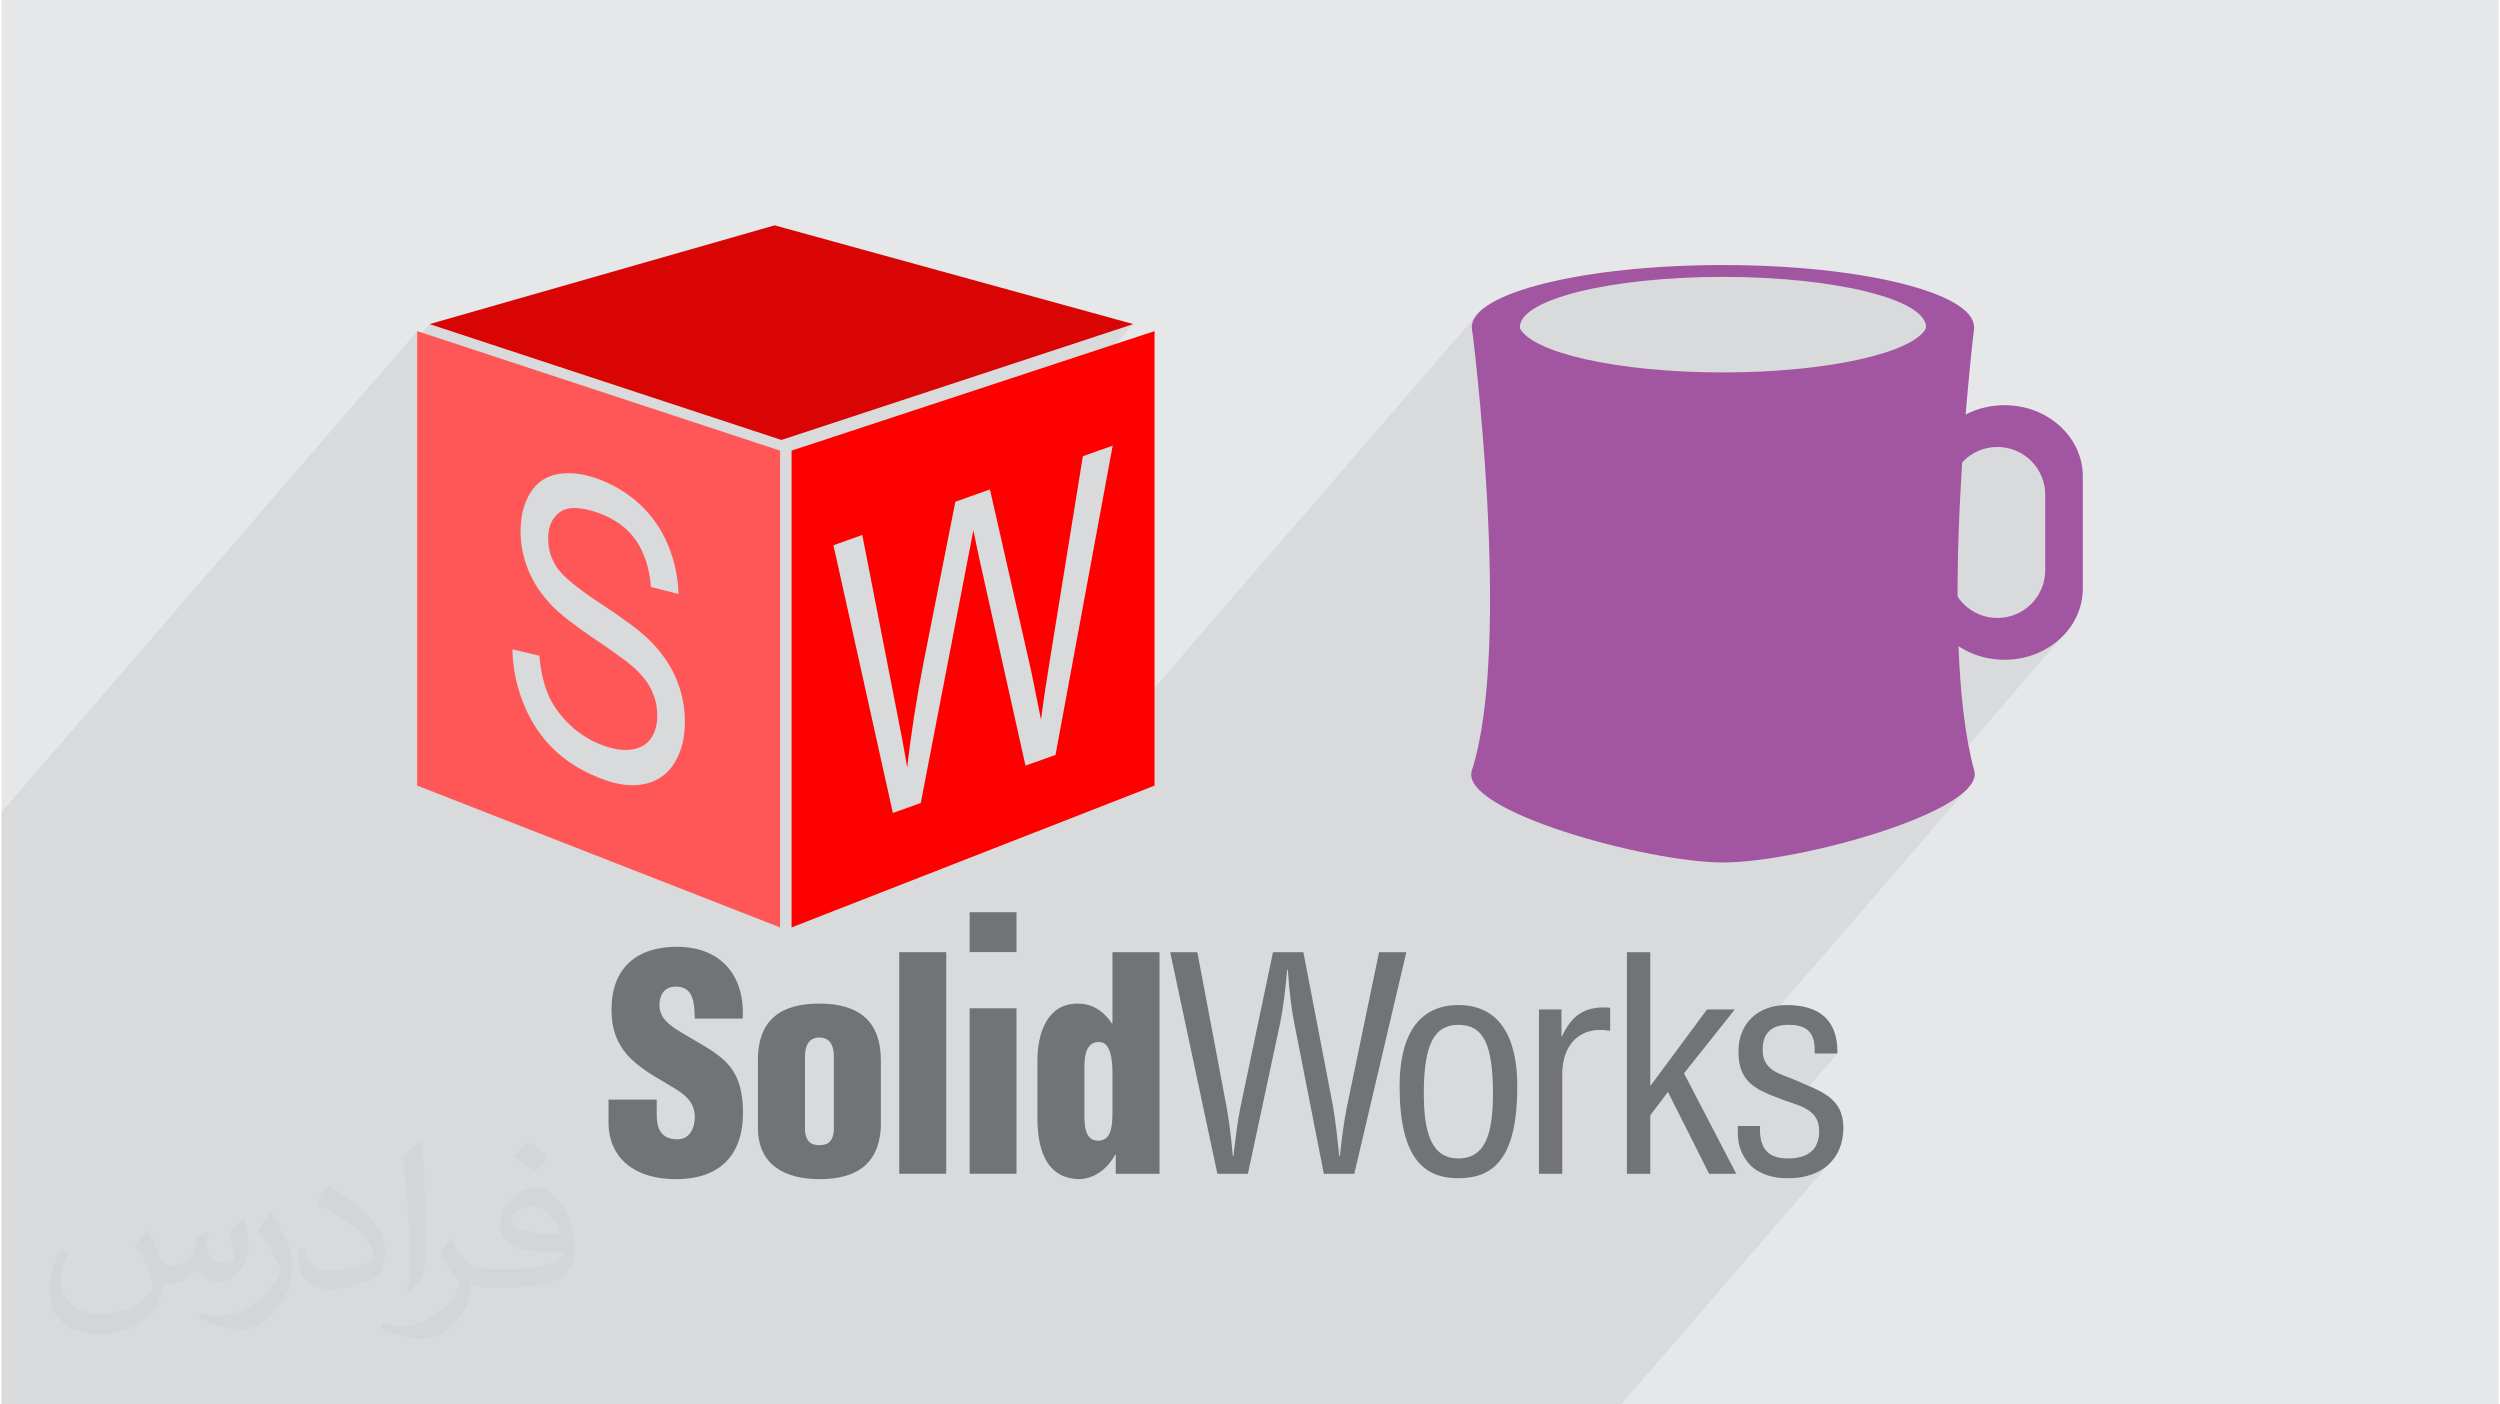 <?xml version="1.0" encoding="UTF-8"?>
<!DOCTYPE svg PUBLIC "-//W3C//DTD SVG 1.0//EN" "http://www.w3.org/TR/2001/REC-SVG-20010904/DTD/svg10.dtd">
<!-- Creator: CorelDRAW 2017 -->
<svg xmlns="http://www.w3.org/2000/svg" xml:space="preserve" width="356px" height="200px" version="1.0" shape-rendering="geometricPrecision" text-rendering="geometricPrecision" image-rendering="optimizeQuality" fill-rule="evenodd" clip-rule="evenodd"
viewBox="0 0 35600 20025"
 xmlns:xlink="http://www.w3.org/1999/xlink">
 <g id="Layer_x0020_1">
  <g id="_2290459634224">
   <path fill="#E6E7E8" d="M0 0l35600 0 0 20025 -35600 0 0 -20025z"/>
   <path fill="#373435" fill-opacity="0.078" d="M29484 8959l-2429 2810 30 -10 263 -105 236 -109 202 -111 161 -113 115 -113 -3296 3814 7 110 13 52 420 -486 53 -38 63 -27 74 -16 84 -5 97 6 82 19 66 31 51 44 38 58 24 70 12 84 0 97 325 0 -617 715 67 25 91 41 79 53 63 68 42 87 15 111 -9 99 -23 84 -39 68 -368 427 163 -11 155 -36 135 -61 115 -83 -2953 3417 -403 0 -9 0 -138 0 -650 0 -4 0 -36 0 -288 0 -37 0 -23 0 -180 0 -521 0 -138 0 -62 0 -159 0 -29 0 -82 0 -143 0 -268 0 -12 0 -326 0 -134 0 -39 0 -28 0 -305 0 -2 0 -217 0 -498 0 -29 0 -347 0 -42 0 -9 0 -3 0 -64 0 -153 0 -54 0 -58 0 -169 0 -44 0 -335 0 -395 0 -214 0 -95 0 -255 0 -74 0 -9 0 -1 0 -4 0 -112 0 -188 0 -193 0 -28 0 -555 0 -3 0 -425 0 -9 0 -264 0 -40 0 -16 0 -9 0 -97 0 -71 0 -260 0 -69 0 -515 0 -109 0 -59 0 -9 0 -151 0 -17 0 -8 0 -220 0 -24 0 -87 0 -232 0 -203 0 -278 0 -127 0 -393 0 -56 0 -35 0 -49 0 -6 0 -129 0 -310 0 -24 0 -97 0 -263 0 -103 0 -207 0 -583 0 -452 0 -24 0 -13 0 -70 0 -243 0 -77 0 -186 0 -79 0 -492 0 -48 0 -1 0 -81 0 -24 0 -209 0 -36 0 -113 0 -85 0 -94 0 -22 0 -181 0 -299 0 -71 0 -90 0 -40 0 -110 0 -420 0 -118 0 -67 0 -116 0 -125 0 -165 0 -32 0 -60 0 -66 0 -166 0 -303 0 -102 0 -140 0 -172 0 -153 0 -196 0 -98 0 -231 0 -71 0 -348 0 -259 0 -7 0 -342 0 -774 0 -16 0 -128 0 -284 0 -219 0 -391 0 -664 0 0 -254 0 -52 0 -80 0 -179 0 -320 0 -214 0 -167 0 -288 0 -248 0 -164 0 -346 0 -27 0 -1188 0 -570 0 -191 0 -4055 0 -104 5926 -6857 0 104 176 -204 5017 1652 5017 -1652 -2042 2364 189 833 1134 -1313 425 -151 -815 4410 -1290 1493 880 -344 6419 -7428 -54 88 -19 90 19 91 54 88 88 84 120 82 28 14 435 -503 71 -68 97 -66 122 -62 145 -59 167 -55 187 -51 205 -46 223 -42 239 -36 253 -30 266 -24 277 -17 288 -11 296 -4 296 4 288 11 277 17 266 24 253 30 239 36 223 42 205 46 187 51 167 55 145 59 122 62 97 66 71 68 44 71 15 73 -3 15 13 -15 -14 23 -11 51 -44 71 -442 512 137 -31 231 -63 206 -68 180 -73 151 -77 120 -81 88 -85 -5995 6938 223 77 300 92 86 24 4968 -5748 -103 172 -65 191 -23 204 0 397 533 -617 101 -83 116 -63 128 -40 137 -13 138 13 128 40 116 63 100 83 84 101 63 116 39 128 14 137 0 1075 -14 137 -39 128 -63 116 -84 101 -657 760 52 15 225 21 225 -21 209 -59 190 -94 165 -124 137 -150z"/>
   <g>
    <path fill="red" d="M16439 11201l-5175 2022 0 -6798 5175 -1704 0 6480zm-1412 -437l815 -4410 -425 151 -464 2867c-50,301 -95,598 -133,890 -82,-411 -129,-647 -143,-709l-585 -2575 -493 176 -444 2244c-109,556 -190,1071 -242,1543 -41,-245 -93,-524 -157,-838l-484 -2476 -411 147 847 3817 398 -142 650 -3370c54,-282 88,-455 100,-519 35,175 67,325 94,448l649 2908 428 -152z"/>
    <path fill="#D90404" d="M11022 3213l-4920 1408 5017 1652 5017 -1652 -5114 -1408z"/>
    <path fill="#FF5757" d="M5926 11201l5174 2022 0 -6798 -5174 -1704 0 6480zm1357 -1943l385 91c18,214 60,399 127,556 67,156 171,301 311,433 141,132 299,230 475,292 157,56 294,75 414,55 119,-20 208,-74 267,-161 58,-88 87,-195 87,-322 0,-128 -28,-250 -84,-367 -56,-116 -149,-230 -279,-342 -83,-72 -266,-205 -551,-397 -285,-193 -483,-349 -597,-470 -148,-156 -258,-324 -330,-502 -72,-179 -108,-363 -108,-552 0,-209 44,-388 133,-536 89,-150 218,-241 388,-274 170,-34 360,-13 568,61 229,82 432,203 607,364 175,161 310,353 404,579 94,224 145,459 152,703l-393 -100c-21,-267 -93,-489 -214,-665 -122,-177 -302,-307 -540,-392 -248,-88 -429,-92 -542,-12 -113,81 -170,206 -170,377 0,147 40,284 120,408 80,123 285,295 618,514 333,219 561,388 685,507 180,174 313,361 399,561 85,199 128,409 128,630 0,219 -47,408 -141,568 -95,160 -230,262 -406,307 -177,44 -375,27 -596,-52 -280,-99 -514,-238 -702,-413 -190,-176 -338,-392 -445,-649 -108,-256 -164,-522 -170,-800z"/>
    <path fill="#727376" d="M9341 15678l0 224c0,181 59,342 295,342 173,0 248,-156 248,-317 0,-265 -219,-366 -412,-484 -228,-131 -422,-253 -560,-413 -136,-161 -216,-355 -216,-633 0,-594 358,-898 931,-898 646,0 974,430 940,1024l-683 0c-8,-185 0,-438 -244,-455 -152,-12 -240,73 -257,211 -21,190 76,287 223,388 278,177 518,287 692,446 172,161 273,372 273,755 0,607 -337,944 -952,944 -679,0 -965,-379 -965,-796l0 -338 687 0z"/>
    <path fill="#727376" d="M10784 15118c0,-607 359,-809 877,-809 590,0 876,277 876,809l0 961c-34,535 -366,733 -876,733 -481,0 -877,-194 -877,-733l0 -961zm671 1003c12,135 67,207 206,207 139,0 193,-72 206,-207l0 -1054c0,-151 -50,-274 -206,-274 -156,0 -206,123 -206,274l0 1054z"/>
    <path fill="#727376" d="M12799 16735l670 0 0 -3159 -670 0 0 3159z"/>
    <path fill="#727376" d="M13803 14376l668 0 0 2359 -668 0 0 -2359zm0 -1370l668 0 0 569 -668 0 0 -569z"/>
    <path fill="#727376" d="M15886 16736l0 -274 -8 0c-123,229 -325,350 -523,350 -489,-17 -586,-476 -586,-877l0 -817c0,-371 131,-809 573,-809 178,0 350,76 488,282l9 0 0 -1015 671 0 0 3160 -624 0zm-447 -851c0,139 0,379 194,379 181,0 206,-181 206,-409l0 -556c0,-202 -30,-447 -194,-442 -214,0 -206,266 -206,417l0 611z"/>
    <path fill="#727376" d="M17770 16736l-435 0 -673 -3160 387 0 412 2179c39,214 68,433 94,728l8 0c30,-244 55,-476 102,-703l463 -2204 433 0 419 2179c36,210 62,421 92,728l9 0c28,-244 54,-476 101,-703l458 -2204 389 0 -742 3160 -434 0 -421 -2145c-42,-206 -67,-417 -93,-763l-9 0c-29,304 -54,535 -101,763l-459 2145z"/>
    <path fill="#727376" d="M20771 16799c-505,0 -838,-303 -838,-1314 0,-709 261,-1155 838,-1155 578,0 840,446 840,1155 0,1015 -325,1314 -840,1314zm0 -2187c-340,0 -493,269 -493,978 0,552 106,927 493,927 396,0 493,-375 493,-927 0,-709 -142,-978 -493,-978z"/>
    <path fill="#727376" d="M22241 14776l8 0c139,-307 337,-438 686,-408l0 329c-429,-76 -683,193 -683,619l0 1420 -332 0 0 -2343 321 0 0 383z"/>
    <path fill="#727376" d="M23174 16736l0 -3160 333 0 0 1909 809 -1092 396 0 -724 910 745 1433 -387 0 -587 -1167 -252 333 0 834 -333 0z"/>
    <path fill="#727376" d="M25850 15021c14,-278 -87,-409 -370,-409 -236,0 -371,110 -371,355 0,302 249,341 477,437 336,153 674,237 674,675 0,447 -312,725 -793,720 -207,5 -459,-67 -582,-244 -138,-185 -130,-341 -130,-501l317 0c-13,286 84,463 395,463 271,0 448,-109 448,-396 0,-332 -338,-362 -578,-464 -363,-134 -573,-256 -573,-665 0,-406 282,-662 687,-662 464,0 733,211 724,691l-325 0z"/>
    <path fill="#A255A0" d="M20963 10986c584,-1810 0,-6323 0,-6323l675 0c161,364 1400,647 2905,647 1505,0 2743,-283 2905,-647l678 0c0,0 -536,4382 0,6323 159,576 -2499,1311 -3582,1311 -1083,0 -3767,-737 -3581,-1311z"/>
    <path fill="#A255A0" d="M24543 3779c1977,0 3580,396 3580,884 0,489 -1603,885 -3580,885 -1977,0 -3580,-396 -3580,-885 0,-488 1603,-884 3580,-884zm0 1600c1599,0 2895,-321 2895,-716 0,-394 -1296,-715 -2895,-715 -1599,0 -2895,321 -2895,715 0,395 1296,716 2895,716z"/>
    <path fill="#A255A0" d="M28558 5777c616,0 1116,454 1116,1015l0 1599c0,561 -499,1016 -1116,1016 -617,0 -1117,-455 -1117,-1016l0 -1599c0,-561 500,-1015 1117,-1015zm-784 2352c0,377 305,682 682,682 377,0 682,-305 682,-682l0 -1075c0,-376 -305,-681 -682,-681 -377,0 -682,305 -682,681l0 1075z"/>
   </g>
   <path fill="#373435" fill-opacity="0.031" d="M2082 17547c68,104 112,203 155,312 32,64 49,183 199,183 44,0 107,-14 163,-45 63,-33 111,-83 136,-159l60 -202 146 -72 10 10c-20,77 -25,149 -25,206 0,170 146,234 262,234 68,0 129,-34 129,-95 0,-81 -34,-217 -78,-339 68,-68 136,-136 214,-191l12 6c34,144 53,287 53,381 0,93 -41,196 -75,264 -70,132 -194,238 -344,238 -114,0 -241,-58 -328,-163l-5 0c-82,101 -209,193 -412,193l-63 0c-10,134 -39,229 -83,314 -121,237 -480,404 -818,404 -470,0 -706,-272 -706,-633 0,-223 73,-431 185,-578l92 38c-70,134 -117,262 -117,385 0,338 275,499 592,499 294,0 658,-187 724,-404 -25,-237 -114,-348 -250,-565 41,-72 94,-144 160,-221l12 0zm5421 -1274c99,62 196,136 291,221 -53,74 -119,142 -201,202 -95,-77 -190,-143 -287,-213 66,-74 131,-146 197,-210zm51 926c-160,0 -291,105 -291,183 0,168 320,219 703,217 -48,-196 -216,-400 -412,-400zm-359 895c208,0 390,-6 529,-41 155,-39 286,-118 286,-171 0,-15 0,-31 -5,-46 -87,8 -187,8 -274,8 -282,0 -498,-64 -583,-222 -21,-44 -36,-93 -36,-149 0,-152 66,-303 182,-406 97,-85 204,-138 313,-138 197,0 354,158 464,408 60,136 101,293 101,491 0,132 -36,243 -118,326 -153,148 -435,204 -867,204l-196 0 0 0 -51 0c-107,0 -184,-19 -245,-66l-10 0c3,25 5,50 5,72 0,97 -32,221 -97,320 -192,287 -400,410 -580,410 -182,0 -405,-70 -606,-161l36 -70c65,27 155,46 279,46 325,0 752,-314 805,-619 -12,-25 -34,-58 -65,-93 -95,-113 -155,-208 -211,-307 48,-95 92,-171 133,-239l17 -2c139,282 265,445 546,445l44 0 0 0 204 0zm-1408 299c24,-130 26,-276 26,-413l0 -202c0,-377 -48,-926 -87,-1282 68,-75 163,-161 238,-219l22 6c51,450 63,972 63,1452 0,126 -5,250 -17,340 -7,114 -73,201 -214,332l-31 -14zm-1449 -596c7,177 94,318 398,318 189,0 349,-50 526,-135 32,-14 49,-33 49,-49 0,-111 -85,-258 -228,-392 -139,-126 -323,-237 -495,-311 -59,-25 -78,-52 -78,-77 0,-51 68,-158 124,-235l19 -2c197,103 417,256 580,427 148,157 240,316 240,489 0,128 -39,250 -102,361 -216,109 -446,192 -674,192 -277,0 -466,-130 -466,-436 0,-33 0,-84 12,-150l95 0zm-501 -503l172 278c63,103 122,215 122,392l0 227c0,183 -117,379 -306,573 -148,132 -279,188 -400,188 -180,0 -386,-56 -624,-159l27 -70c75,21 162,37 269,37 342,-2 692,-252 852,-557 19,-35 26,-68 26,-90 0,-36 -19,-75 -34,-110 -87,-165 -184,-315 -291,-453 56,-89 112,-174 173,-258l14 2z"/>
  </g>
 </g>
</svg>
